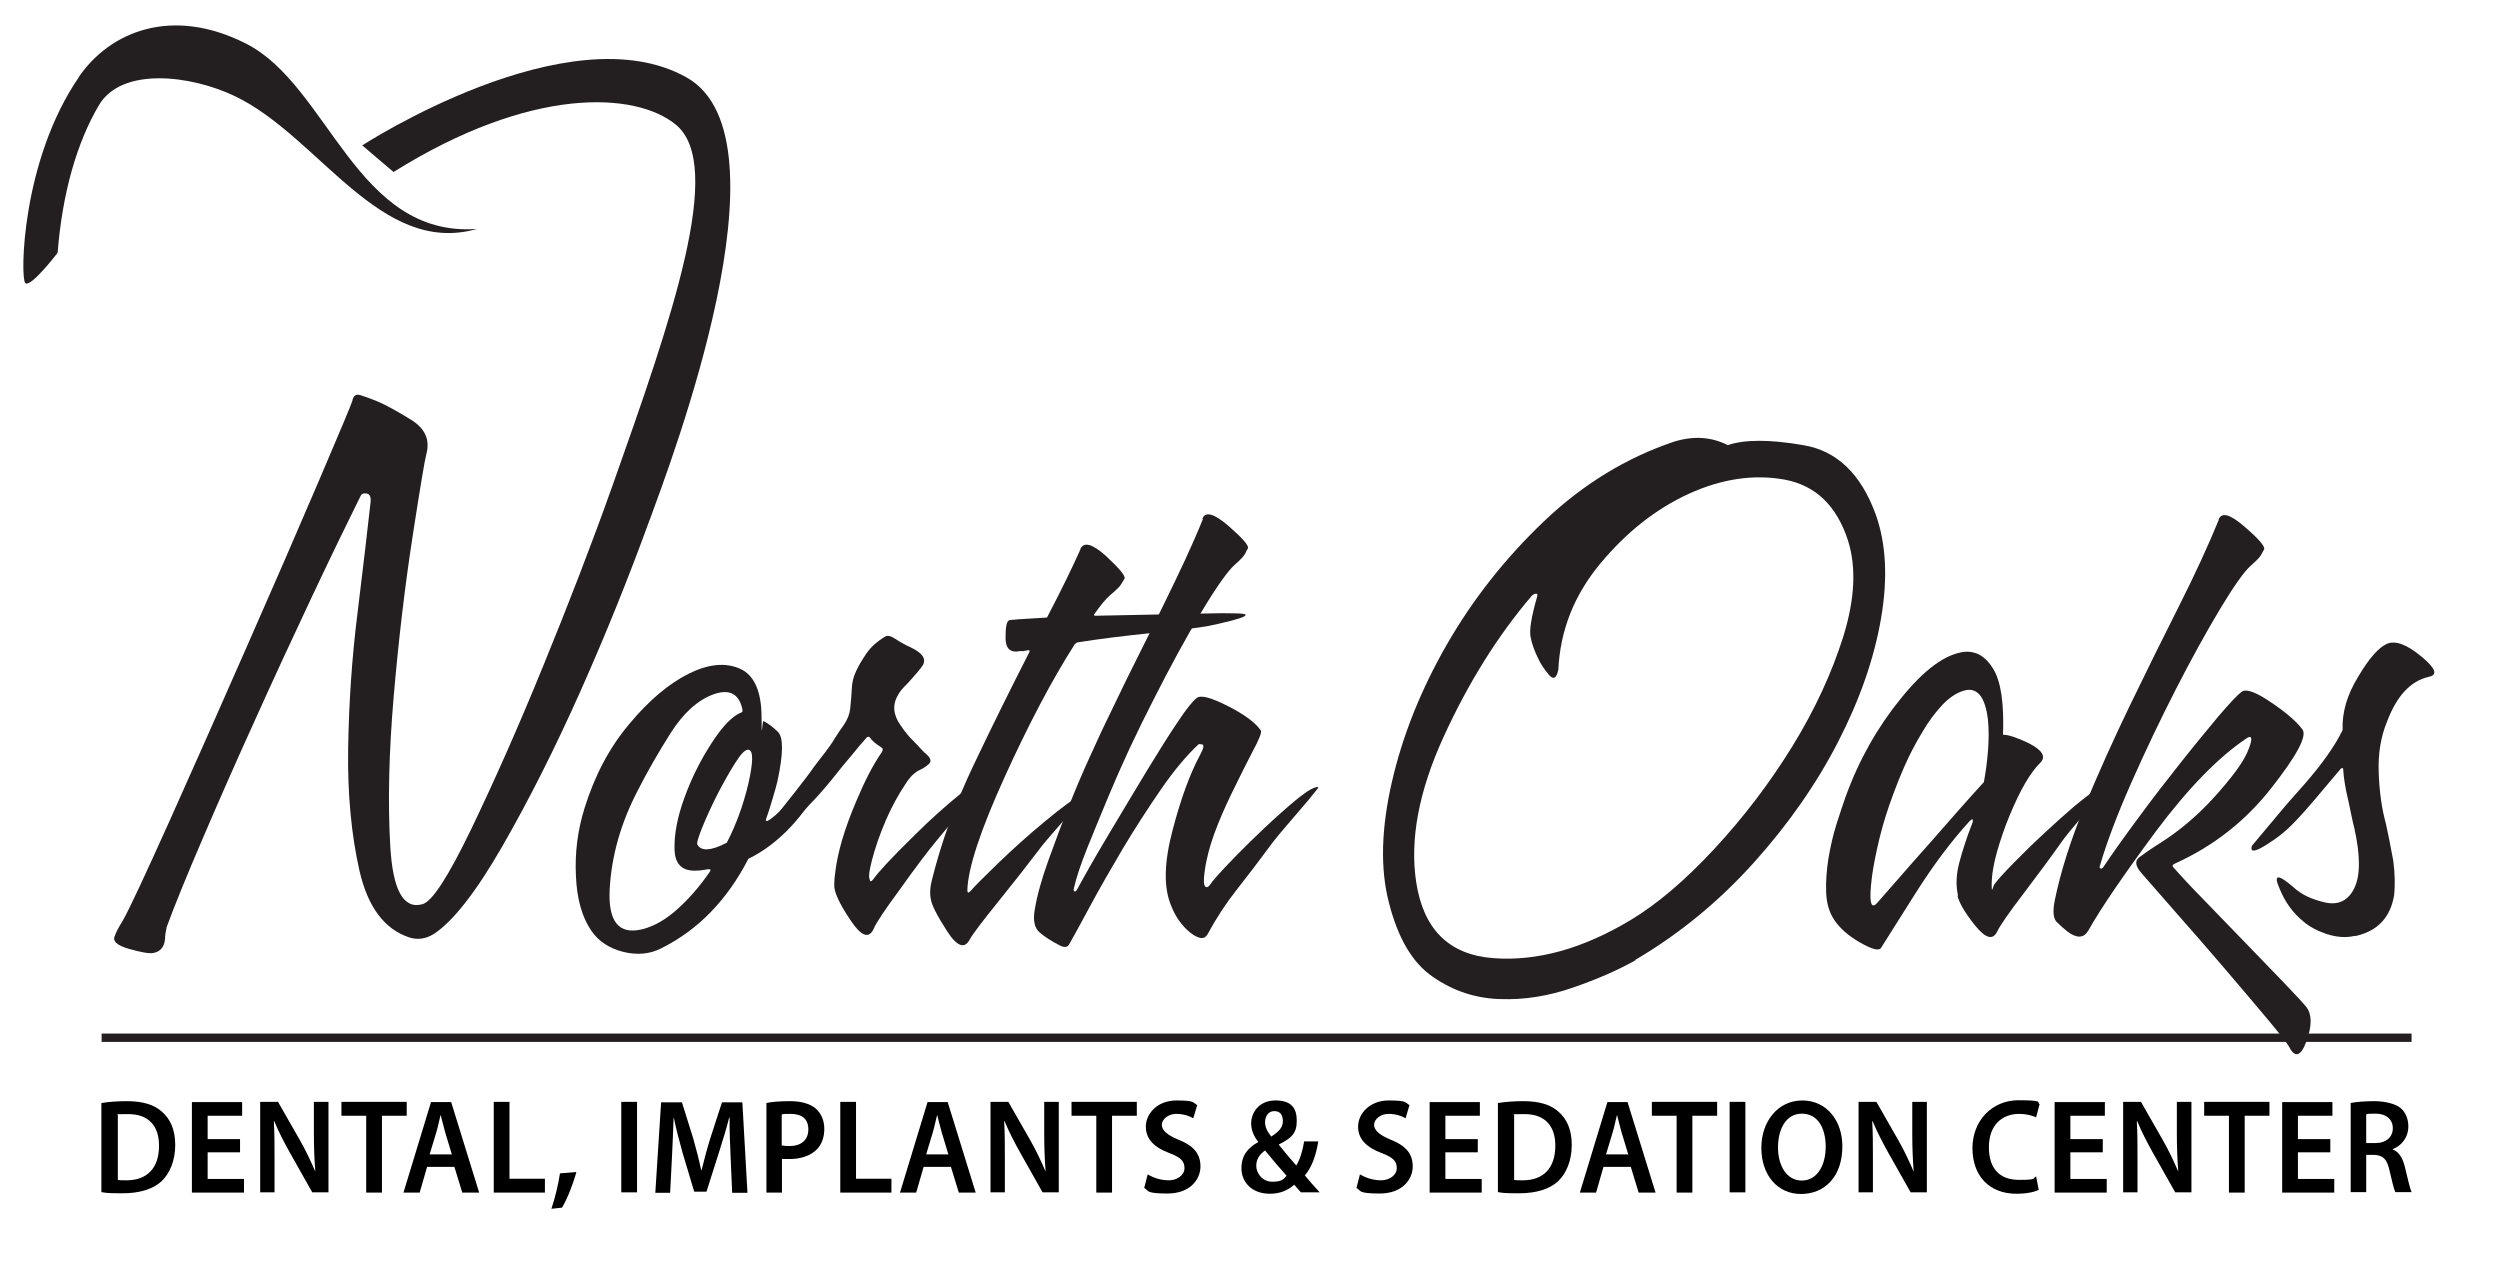 <?xml version="1.0" encoding="UTF-8"?>
<svg id="Layer_1" xmlns="http://www.w3.org/2000/svg" version="1.1" viewBox="0 0 1080 545.1">
  <!-- Generator: Adobe Illustrator 30.0.0, SVG Export Plug-In . SVG Version: 2.1.1 Build 123)  -->
  <defs>
    <style>
      .st0, .st1 {
        fill: #231f20;
      }

      .st1 {
        fill-rule: evenodd;
      }
    </style>
  </defs>
  <g>
    <path class="st1" d="M34,33.3c13.6-19.8,40.4-30.7,72.4-14.4h0c35.7,18.2,47.4,83.8,99.7,80-42,12-68.3-40-104.7-57.4-19.1-9.1-48.9-12.7-58.7,4-9.5,16.1-15.8,38-17.8,63.7,0,0-11.7,15.3-14,13.1-2.2-2.3-1.6-53,23.2-89Z"/>
    <path class="st0" d="M280.6,224.7c-8.9,24.5-18.8,49.1-29.8,73.8-11,24.7-22.3,47.1-33.8,67.1-11.5,20-21.5,32.7-29.8,38-3.5,2.1-7,2.5-10.6,1.3-10.6-3.6-17.7-13.1-21.3-28.7-3.5-15.5-5.2-33.1-4.9-52.7.3-19.6,1.6-39.3,4.1-59.1,2.4-19.8,4.3-35.6,5.6-47.6.2-2.2-.4-3.4-1.7-3.6-1.3-.2-2.2.1-2.6,1-5.9,11.9-13,26.5-21.2,43.9-8.2,17.4-16.4,35.1-24.5,53.1-8.2,18-15.7,35.1-22.6,51.2-6.9,16.1-12.1,28.8-15.5,38.1-.4,1.8-.7,3.5-.7,5.1-.3,3.5-2,5.5-5.1,6.1-1.8.3-5.3-.3-10.5-1.8-5.3-1.5-7.3-3.4-6-5.8.3-1.1,1.4-3.3,3.4-6.5,3-5.3,9.7-19.8,20.3-43.3,10.6-23.6,21.6-48.5,33.2-74.9,11.6-26.3,22-50.3,31.2-71.8,9.2-21.5,14-33,14.4-34.4.4-2.3,1.6-3.1,3.5-2.5,1.9.6,4.2,1.4,6.9,2.5,4.1,1.7,9.1,4.5,15.1,8.2,6,3.8,8.1,8.6,6.5,14.7-.7,2.5-2.7,14.5-6,35.9-3.3,21.4-6,44.3-8.1,68.6-2.1,24.3-2.6,46-1.5,65,1.1,19,5.7,27.3,13.9,25,4.2-1.1,11.2-12,21.1-32.5,9.9-20.6,20.3-44,31.1-70.5,10.8-26.4,20.9-52.5,30-78.1,25.4-71.7,48.7-138.2,27.2-155.7-17.4-14.2-62.4-16.7-121.9,20.5l-13.5-11.5s89.3-58.1,140.2-29.3c46.6,26.4-7.1,166.5-16,191Z"/>
    <path class="st0" d="M332.5,354.1c3-2.1,6.4-5.4,10.2-10,3.8-4.6,7-8.4,9.5-11.2,1.4-1,1.4,1.2.2,6.7s-5,11.5-11.1,17.9c-5.6,5.9-11.6,10.4-18,13.5-9.2,17.9-21.8,30.8-37.7,38.7-4.9,2.5-10.4,3-16.4,1.5-6-1.5-10.7-4.6-13.8-9.2-3.9-5.7-6.2-13.6-6.6-23.7-.5-10.1.8-19.8,3.7-29.1,4.4-14.2,10.8-26.3,19.4-36.5,8.5-10.2,17-17.3,25.5-21.6,8.4-4.2,15.8-5,22.1-2.3,6.3,2.7,9.5,9.8,9.5,21.3s.3,1.2.8,1.4c2.1,1,4.1,2.6,6.2,4.6,2.5,2.4,2.4,9.5-.1,21.2-.5,2.1-1.2,4.7-2.2,7.9-.9,3.2-1.8,5.9-2.6,8.2-.6,1.5,0,1.7,1.7.5ZM275.2,342.1c-7,13.6-11,27.6-11.8,41.8-.8,14.2,3.9,20.1,14.2,17.5,5.1-1.3,10.1-4.2,15.1-8.7,5-4.5,9.6-9.8,13.8-15.9.7-.9.5-1.4-.5-1.3-2,.3-3.6.6-4.8.6-6.4.4-9.6-2.6-9.8-9.1-.2-6.5,1.2-13.9,4.2-22.2,3-8.3,6.9-16.2,11.7-23.6,4.8-7.5,9.1-11.9,12.9-13.4.5,0,.7-.6.5-1.5-1.5-6.7-5.7-8.8-12.6-6.3-6.8,2.5-12.9,8.1-18.4,16.7-5.5,8.7-10.3,17.1-14.5,25.4ZM314,364c4-7.7,7.1-16.2,9.3-25.5,2.1-9.3,2.2-14.2.1-14.6-1.3-.3-3.2,1.6-5.8,5.7s-5.1,8.6-7.7,13.6c-2.5,5-4.7,9.7-6.5,14.2-1.8,4.4-2.5,6.9-2.1,7.5,1.6,2.9,5.8,2.7,12.6-.8Z"/>
    <path class="st0" d="M376.6,372c-1,3.9-1.4,6.4-1,7.5.2,1.5.7,1.6,1.7.3,1.9-2.8,7.7-9.1,17.5-18.7,6.6-6.6,13.6-12.9,21-18.9,7.1-6,10.5-8.1,10.2-6.3-.4,1.6-3.5,6-9.3,13-1.5,1.7-2.9,3.3-4.1,4.7-1.2,1.4-2.2,2.7-3.2,3.8l-4.5,5.4c-4.1,4.9-9.5,12.1-16.2,21.5-6.5,8.8-10.3,14.5-11.3,17-2.1,4.5-5.5,3.1-10.2-4.1-4.7-7-7-12.1-6.8-15.1,0-1.5.1-3.2.4-5,1-8.8,4-18.9,8.9-30.5,3.8-9.1,7.5-16.3,11.2-21.6.6-.9.6-1.6-.1-2.1-2.4-1.5-4.1-2.9-5.1-4.4-.4-.3-.9-.3-1.3.1-1.1,1.3-2.2,2.5-3.2,3.7-1,1.2-2.1,2.5-3.3,4-2.8,3.3-5.7,6.8-8.5,10.4-3.6,4.4-6.7,7.9-9.3,10.5-1.5,1.7-3.1,3.4-4.6,5.1-1.5,1.7-3,3.3-4.4,4.8-6.1,6.3-10.7,8.9-13.8,7.7-.7-.3,1.8-4,7.3-11.3,1.9-2.6,4.8-6.3,8.8-11.3,3.4-4.3,6.3-8.1,8.6-11.4,1.4-1.8,2.8-3.7,4.4-5.7,1.5-2,3-4,4.2-6.1,1.3-2,2.6-4,4.1-6.1,1.4-2.1,2.3-4.3,2.6-6.8.3-3.3.6-6.3.7-8.8.1-2.5.7-5,1.9-7.5,1-2.2,2.5-4.7,4.4-7.5,1.9-2.8,4.6-5.2,8.1-7.3,1-.6,2.5-.3,4.4,1,1.9,1.3,4.1,2.5,6.7,3.7,5,2.4,6.7,4.9,5.2,7.6-.9,1.5-3.1,4-6.4,7.7-2.2,2.1-3.6,3.8-4.2,5-2.7,4.3-2.3,8.8,1,13.4,1.9,2.8,3.7,5,5.4,6.6,1.4,1.4,2.5,2.6,3.5,3.7,1,1.1,1.9,1.9,2.6,2.5,1.6,1.5,1.8,2.9.6,3.9-1.2,1.1-2.5,1.9-3.8,2.5-2.1.9-4.2,2.9-6.1,5.9-3.3,4.9-6.1,10.1-8.5,15.6-2.7,6.2-4.7,12.1-6.2,17.8Z"/>
    <path class="st0" d="M466.7,237.2c1.5-3.3,5.2-2.3,11.1,3,5.8,5.4,8.5,8.6,8,9.8-.3.4-.7,1.2-1.4,2.3-.6,1.1-2.2,2.6-4.7,4.7-2,1.7-4.2,4.4-6.8,8.1-.5.6-.4.9.4.9,8.1-.2,18.2-.4,30.1-.6,11.9-.3,20.1-.4,24.5-.5,5.6,0,8.8.1,9.7.4,1.5.5-.3,1.4-5.5,2.8-5.2,1.3-8.7,2.1-10.5,2.4-3.9.7-12,1.7-24.5,3-12.4,1.3-22.9,2.6-31.5,4-.3,0-.8.3-1.3.8-9.9,15.5-20,34.7-30.4,57.6-10.4,22.9-15.7,39.1-16,48.6,0,1.2.4,1.4,1.2.6,2.1-2.4,6.2-6.5,12.1-12.2,6.2-6,13-12.1,20.5-18.3,7.5-6.2,12.7-10,15.6-11.3,1.3-.5,1.9-.4,1.9.3-1.4,1.5-4.7,5.3-9.9,11.1-5.2,5.9-8.8,10.1-10.7,12.7-4.3,5.7-10,13-17.1,21.8-7.1,8.8-11.3,14.3-12.6,16.7-2.2,4.2-5.5,3-9.8-3.7-4.3-6.7-6.7-11.3-7-13.9-.5-2.5-.3-5.2.5-8.2,4.1-16.5,10.1-33,18-49.6,7.9-16.6,15.9-32.8,24.1-48.8.3-.6,0-.9-.6-.8-2.2.4-3.1.6-2.6.4.5-.1.1-.1-1,0-4,.8-6.1-1.1-6.1-5.7,0-4.5.4-7.1,1.5-7.6.6-.3,6-.6,16.1-1.2.3,0,.5-.1.5-.4,5.9-11.3,10.7-21.1,14.3-29.2Z"/>
    <path class="st0" d="M519.4,224.1c1.3-3.3,5-2.3,11.2,3,6.2,5.4,9,8.6,8.5,9.8-.3.4-.7,1.2-1.2,2.3-.6,1.1-2,2.6-4.4,4.7-2.9,2.5-7.8,9.3-14.5,20.5-6.6,11-13.4,23.5-20.5,37.5-7.6,14.8-14.2,29-19.8,42.5-2.8,6.8-5.8,13.9-8.8,21.4-3,7.5-5,13.5-6,18-.2.7,0,1.1.3,1.3.3.2.8-.2,1.3-1.2,3.1-5.7,7.6-13.7,13.6-23.7,6-10.1,11.5-19.2,16.5-27.5,5-8.2,9.3-15.1,13.1-20.7,3.7-5.6,6.5-9.1,8.2-10.4,1.7-1.5,6.2-.3,13.5,3.4,7.3,3.7,12.1,7.3,14.3,10.6.4.8-.7,3.8-3.5,8.9-2.7,5.2-5.8,11.4-9.3,18.6-2.8,5.8-5.3,11.5-7.3,17s-3.5,11-4.2,16.5c-.5,3.5-.4,5.6.2,6.3.6.7,1.4.4,2.3-.9.9-1.4,3-3.8,6.2-7.2,3.2-3.4,6.9-7.2,11-11.2,4.2-4.1,8.5-8.2,12.9-12.1,4.4-3.9,8-7,10.9-9,1.5-1.1,3-1.9,4.2-2.3,1.3-.4,1.7-.2,1.2.4-2.4,3.1-5.8,7.2-10.2,12.2-4.4,5.1-7.6,8.9-9.5,11.4-5.9,8-11.1,14.8-15.6,20.5-4.5,5.7-8.6,12-12.4,19-1.3,2.3-3.8,2-7.4-.8-3.6-2.9-6.5-6.9-8.4-12-3.2-7.8-2.9-18.7.9-32.8,3.5-13.3,7.4-23.9,11.7-31.9,1.5-2.8,1.9-4.3,1-4.6-.9-.2-1.5-.2-1.7,0-5.1,4.8-10.6,11.3-16.3,19.6-5.7,8.3-11.2,16.8-16.4,25.5-5.2,8.8-9.9,17-14,24.6s-7.2,13.3-9.2,16.8c-.8,1.2-2.1,1.3-4,.3-3.6-1.8-6.5-3.7-8.7-5.6-2.2-1.9-2.9-5.2-2.1-9.8,1-6.1,3-13.3,6-21.6,3-8.3,5.9-16.1,8.8-23.3,2.8-7.1,5.9-14.4,9.3-21.8,3.3-7.4,6.8-14.8,10.4-22.1,3.5-7.4,7.1-14.6,10.7-21.8,3.6-7.2,7.1-14.2,10.4-21,3.3-6.8,6.5-13.3,9.4-19.6,2.9-6.3,5.5-12.2,7.7-17.7Z"/>
  </g>
  <g>
    <path class="st0" d="M706.6,414.8c-7.5,4.2-16.5,8.2-27,11.8-10.6,3.7-21.1,5.4-31.6,5-10.5-.3-20.2-3.5-29-9.6-8.8-6-15.1-16.7-19-32.1-3.8-14.7-3.3-32,1.3-52.1,4.6-20,12.5-39.8,23.7-59.3,11.2-19.5,25.2-37.3,42-53.3,16.8-16,35.6-27.5,56.2-34.4,8.4-2.6,16.1-2.1,23.2,1.5,7.3-2.5,18.2-2.5,32.6,0,14.5,2.4,24.9,12.4,31.3,29.9,4.5,12.6,5.3,27.6,2.3,45-3,17.4-9.2,35.1-18.5,53.2-9.3,18.1-21.4,35.5-36.4,52.2-15,16.7-32.1,30.8-51.3,42.1ZM661.8,257.3c-14.8,17.3-27.5,37.7-38.2,61.1-10.7,23.4-14.6,44.3-11.8,62.7,3.1,20.3,14.1,31.3,33.1,32.8,19,1.5,38.9-4,59.8-16.6,11.4-6.9,23.4-17.1,36-30.7,12.6-13.6,23.8-28.3,33.6-44.2,9.8-15.9,17.1-31.8,22.1-47.7,4.9-16,5.6-29.7,1.9-41.3-4.9-15-14-23.7-27.3-26.2-13.3-2.4-27.1-.4-41.4,6.1-14.2,6.5-27,16.6-38.3,30.2-11.3,13.6-17.3,28.9-18.1,45.8-.8,3.8-2.1,4.5-4.1,2.2-1.9-2.3-3.4-4.5-4.4-6.6-1.8-3.6-3-6.9-3.5-9.8-.6-3,.4-8.8,2.9-17.6.2-.8,0-1.1-.7-1-.6,0-1.2.4-1.6.9Z"/>
    <path class="st0" d="M845.9,387c-1-4.2-.9-9,.5-14.3,1.4-5.3,3.3-11.2,5.8-17.5.3-1.5-.2-1.6-1.3-.5-7.8,8.5-15.7,19-23.6,31.5-7.9,12.5-12.8,20.3-14.7,23.3-.9,1.4-3.9.6-9-2.3-5.1-2.9-8.8-6.2-11.2-9.8-2.1-3.1-3.3-7-3.5-11.8-.2-4.8.2-9.7,1-14.9.9-5.1,2-10.1,3.5-14.8,1.5-4.7,2.8-8.6,3.9-11.7,5.8-16,13.8-30.1,23.9-42.5,10-12.4,19.1-19.1,27.3-20.1,5.1-.5,9.4,2,12.6,7.4,3.3,5.4,4.7,14.9,4.2,28.4,2.3,0,6,1.2,11.2,3.7,5.8,3,7.5,5.8,4.9,8.4-4.3,4.2-8.7,11.8-13.3,22.9-2.1,5.1-3.9,10.3-5.4,15.6-1.5,5.3-2.3,10.1-2.3,14.3s.4,1,1.2-.3c1.1-1.6,3.8-4.6,8-8.9s8.9-8.9,14-13.6c4.2-3.9,8.3-7.6,12.4-11.1,4.1-3.4,7.4-5.9,9.8-7.5,3.8-2.3,5.1-2.6,3.9-.9-2.1,3.3-5.4,7.4-9.9,12.5-4.5,5.1-7.6,8.9-9.4,11.5-4,5.7-9.4,13-16,21.7-6.7,8.8-10.5,14.3-11.6,16.7-1.9,3.9-5,3-9.5-2.5-4.4-5.5-7-9.9-7.7-13.1ZM857,338c.8-4.1,1.4-8.6,1.8-13.5.4-4.9.4-9.4,0-13.5-1.1-9.4-4.2-13.7-9.3-12.9-3.5.7-6.9,2.8-10.2,6.2-3.3,3.5-6.3,7.5-9,12.2-2.8,4.6-5.3,9.4-7.5,14.4s-3.8,9.1-5,12.4c-2.4,6.4-4.4,12.8-5.9,19-1.5,6.3-2.6,11.7-3.2,16.3-1.4,10.8-.6,14.6,2.2,11.5,3.2-3.6,6.7-7.6,10.6-12.1,3.9-4.5,7.9-9,12-13.6,4-4.6,8.1-9.2,12.1-13.8,4-4.5,7.8-8.8,11.3-12.6Z"/>
    <path class="st0" d="M958.4,224.5c1.3-3.4,5-2.4,11.2,3,6.2,5.3,9,8.6,8.5,9.8-.3.5-.7,1.3-1.3,2.4-.6,1.1-2.1,2.6-4.5,4.7-2.8,2.5-7.3,8.8-13.3,18.8-6,10-12.4,21.6-19.1,34.7-6.7,13.1-13.1,26.5-19.2,40.3-6.1,13.8-10.6,25.7-13.5,35.7-.3.7-.2,1.1.3,1.3.4.2.9-.2,1.4-1,4-6,9.1-13.1,15.1-21.2,6-8.2,12.1-16,18.1-23.6,6-7.6,11.5-14.2,16.3-20,4.9-5.7,8.2-9.2,9.9-10.5,1.9-1.5,6.2,0,12.9,4.6,6.7,4.5,11.2,8.5,13.5,11.7,2,2.9-2.6,11.4-13.7,25.5-11.1,14.1-24.9,24.9-41.5,32.4-1,.5-1.2,1.1-.5,1.7,2.9,3.3,7.3,8.1,13.3,14.2,5.9,6.1,11.9,12.3,18.1,18.7,6.1,6.3,11.7,12.1,16.7,17.3,5,5.2,8.1,8.6,9.3,10.1,2.4,3.2,2.4,8.1,0,14.7-2.4,6.6-5,7.4-7.5,2.4-.7-1.3-3.8-5.3-9.4-12-5.6-6.7-11.9-14.1-18.9-22.3-7-8.2-13.9-16.1-20.7-23.8-6.7-7.7-11.6-13.3-14.6-16.7-2.8-3.1-3.2-5.4-1.2-7,2.1-1.6,5.1-3.7,9.1-6.2,8.5-5.4,16.4-12.1,23.6-20.1,7.2-8,11.9-14.3,14-19,2.3-5.4,2.4-7.6.1-6.4-12.4,8.2-25.6,21.8-39.6,40.5-13.9,18.8-23.7,33.1-29.2,42.9-2,3.3-5,3.3-9,.3-1.5-1.2-3.1-2.6-4.6-4.1s-1.8-4.7-.8-9.5c2.5-12.2,6.7-25.5,12.7-40.1,6-14.5,12.6-29.2,19.7-43.9,7.1-14.7,14.2-29,21.2-42.9,7-13.9,12.7-26.3,17.2-37.3Z"/>
    <path class="st0" d="M1017.2,404.3c-3.7.9-7.7.6-12.1-.8-4.1-1.4-7.5-3.2-10-5.4-4.5-3.6-8-8.4-10.4-14.4-2.7-6.1-.6-6.2,6.1-.4,3.3,3.1,7.9,5.3,13.8,6.6,5.7,1.2,9.9-.9,12.5-6.3,2.6-5.4,2.6-14,0-25.7-.4-1.7-.9-3.6-1.3-5.7-.4-2.1-.9-4.3-1.4-6.6-1.2-5.1-1.9-9.4-2.1-12.7,0-1.5-.6-1.5-1.7-.1-3.6,4.3-7,8.3-10.2,12.1-3.2,3.8-6.3,7.3-9.3,10.4-3.1,3.3-7.1,6.6-12.1,9.7-5,3.1-7,3.3-6.2.4,3.5-4.2,7.1-8.5,10.9-13,3.7-4.5,7.7-9,11.8-13.6,7.7-8.8,13.2-16.6,16.5-23.4-.3-7.5,1.9-15.2,6.7-23,4.7-8,8.9-12.7,12.5-14.3,3.6-1.5,8.5.3,14.7,5.4,6.3,5.2,7.4,8.1,3.3,8.9-7.9,1.8-13.9,8.3-18.1,19.6-2.7,6.6-3.8,13.9-3.5,21.8.3,8.6,1.4,15.9,3.1,22,1.1,5.1,2.2,10.5,3.2,16.1.7,5.4.8,10.3.4,14.5-1.5,9.9-7.2,15.9-16.9,18Z"/>
  </g>
  <polyline class="st0" points="43.9 446.5 1041.8 446.5 1041.8 450.1 43.9 450.1 43.9 447.5"/>
  <g>
    <path d="M43.9,476.5c3-.5,6.8-.8,10.8-.8,7,0,11.8,1.5,15.2,4.5,3.6,3.1,5.8,7.7,5.8,14.4s-2.3,12.2-5.8,15.6c-3.7,3.5-9.6,5.3-16.9,5.3s-7-.2-9.2-.5v-38.5ZM50.8,509.7c.9.2,2.4.2,3.8.2,8.8,0,14.1-5.1,14.1-15,0-8.7-4.7-13.6-13.2-13.6s-3.7.2-4.6.4v28Z"/>
    <path d="M103.7,497.8h-14v11.5h15.7v5.9h-22.5v-39.1h21.7v5.9h-14.9v10.1h14v5.8Z"/>
    <path d="M112.4,515.1v-39.1h7.7l9.6,16.8c2.5,4.4,4.6,8.9,6.4,13.1h.1c-.4-5.2-.6-10.3-.6-16.3v-13.6h6.3v39.1h-7l-9.7-17.2c-2.4-4.3-4.9-9.1-6.7-13.5h-.2c.3,5.1.3,10.3.3,16.7v14h-6.2Z"/>
    <path d="M158.1,482h-10.6v-6h28.2v6h-10.7v33.2h-6.8v-33.2Z"/>
    <path d="M184.5,504.1l-3.2,11.1h-7l11.9-39.1h8.7l12.1,39.1h-7.3l-3.4-11.1h-11.8ZM195.2,498.7l-2.9-9.6c-.7-2.4-1.3-5.1-1.9-7.3h-.1c-.6,2.3-1.1,5-1.8,7.3l-2.9,9.6h9.6Z"/>
    <path d="M213.3,476h6.8v33.2h15.3v6h-22.1v-39.1Z"/>
    <path d="M238.2,522.2c1.5-4.4,3-10.5,3.7-15.3l7.1-.6c-1.5,5.5-4,11.7-6.2,15.4l-4.6.5Z"/>
    <path d="M275.2,476v39.1h-6.8v-39.1h6.8Z"/>
    <path d="M315.6,499.2c-.2-5.1-.5-11.1-.4-16.4h-.2c-1.2,4.8-2.8,10-4.4,15l-5.4,17h-5.3l-5-16.7c-1.4-5-2.8-10.3-3.8-15.2h-.1c-.2,5.1-.4,11.3-.7,16.7l-.8,15.7h-6.4l2.5-39.1h9l4.9,15.7c1.3,4.6,2.5,9.2,3.4,13.6h.2c1-4.2,2.3-9.1,3.7-13.6l5.1-15.7h8.8l2.2,39.1h-6.6l-.7-16Z"/>
    <path d="M331,476.5c2.4-.5,5.8-.8,10.4-.8s8.6,1.1,11,3.2c2.2,1.9,3.7,5,3.7,8.7s-1.1,6.8-3.2,8.9c-2.7,2.8-7,4.2-11.8,4.2s-2.4,0-3.3-.2v14.7h-6.7v-38.6ZM337.7,494.8c.8.2,1.9.3,3.3.3,5.1,0,8.2-2.6,8.2-7.2s-2.9-6.7-7.6-6.7-3.2.2-3.9.3v13.2Z"/>
    <path d="M363,476h6.8v33.2h15.3v6h-22.1v-39.1Z"/>
    <path d="M399,504.1l-3.2,11.1h-7l11.9-39.1h8.7l12.1,39.1h-7.3l-3.4-11.1h-11.8ZM409.7,498.7l-2.9-9.6c-.7-2.4-1.3-5.1-1.9-7.3h-.1c-.6,2.3-1.1,5-1.8,7.3l-2.9,9.6h9.6Z"/>
    <path d="M427.9,515.1v-39.1h7.7l9.6,16.8c2.5,4.4,4.6,8.9,6.4,13.1h.1c-.4-5.2-.6-10.3-.6-16.3v-13.6h6.3v39.1h-7l-9.7-17.2c-2.4-4.3-4.9-9.1-6.7-13.5h-.2c.3,5.1.3,10.3.3,16.7v14h-6.2Z"/>
    <path d="M473.5,482h-10.6v-6h28.2v6h-10.7v33.2h-6.8v-33.2Z"/>
    <path d="M495.9,507.4c2.2,1.3,5.5,2.5,9,2.5s6.8-2.1,6.8-5.3-1.9-4.7-6.6-6.5c-6.1-2.3-10.1-5.7-10.1-11.4s5.1-11.3,13.2-11.3,7,.9,9,2l-1.7,5.7c-1.3-.8-3.9-1.9-7.4-1.9s-6.2,2.4-6.2,4.7,2.2,4.4,7.1,6.4c6.5,2.6,9.6,6,9.6,11.6s-4.5,11.7-14.2,11.7-8-1.2-10.1-2.4l1.5-5.9Z"/>
    <path d="M562,515.1c-.9-1-1.8-2-2.9-3.3-2.8,2.5-6.2,3.9-10.5,3.9-8.2,0-12.3-5.4-12.3-11s2.9-8.9,7.2-11.3v-.2c-1.8-2.2-3-5.1-3-7.8,0-4.9,3.5-10,10.5-10s9.2,3.4,9.2,8.8-2.2,7.4-7.7,10.2v.2c2.5,3.1,5.4,6.6,7.5,8.9,1.6-2.6,2.7-6.3,3.4-10.4h6.1c-1,6-2.7,11-5.8,14.7,2,2.4,4.1,4.8,6.4,7.3h-8ZM555.8,507.9c-2.3-2.5-5.8-6.6-9.3-10.9-1.8,1.3-3.8,3.3-3.8,6.6s2.7,6.9,6.9,6.9,4.9-1.1,6.2-2.6ZM546.5,484.7c0,2.4,1.1,4.3,2.7,6.3,3.2-2.1,5-3.9,5-6.6s-1.1-4.4-3.7-4.4-4,2.3-4,4.8Z"/>
    <path d="M587.6,507.4c2.2,1.3,5.5,2.5,9,2.5s6.8-2.1,6.8-5.3-1.9-4.7-6.6-6.5c-6.1-2.3-10.1-5.7-10.1-11.4s5.1-11.3,13.2-11.3,7,.9,9,2l-1.7,5.7c-1.3-.8-3.9-1.9-7.4-1.9s-6.2,2.4-6.2,4.7,2.2,4.4,7.1,6.4c6.5,2.6,9.6,6,9.6,11.6s-4.5,11.7-14.2,11.7-8-1.2-10.1-2.4l1.5-5.9Z"/>
    <path d="M638.4,497.8h-14v11.5h15.7v5.9h-22.5v-39.1h21.7v5.9h-14.9v10.1h14v5.8Z"/>
    <path d="M647.2,476.5c3-.5,6.8-.8,10.8-.8,7,0,11.8,1.5,15.2,4.5,3.6,3.1,5.8,7.7,5.8,14.4s-2.3,12.2-5.8,15.6c-3.7,3.5-9.6,5.3-16.9,5.3s-7-.2-9.2-.5v-38.5ZM654,509.7c.9.2,2.4.2,3.8.2,8.8,0,14.1-5.1,14.1-15,0-8.7-4.7-13.6-13.2-13.6s-3.7.2-4.6.4v28Z"/>
    <path d="M692.7,504.1l-3.2,11.1h-7l11.9-39.1h8.7l12.1,39.1h-7.3l-3.4-11.1h-11.8ZM703.4,498.7l-2.9-9.6c-.7-2.4-1.3-5.1-1.9-7.3h-.1c-.6,2.3-1.1,5-1.8,7.3l-2.9,9.6h9.6Z"/>
    <path d="M724.2,482h-10.6v-6h28.2v6h-10.7v33.2h-6.8v-33.2Z"/>
    <path d="M754,476v39.1h-6.8v-39.1h6.8Z"/>
    <path d="M795.9,495.2c0,13.1-7.6,20.6-17.9,20.6s-17.1-8.4-17.1-19.9,7.2-20.5,17.7-20.5,17.3,8.7,17.3,19.8ZM768.1,495.7c0,8,3.8,14.3,10.3,14.3s10.3-6.4,10.3-14.6-3.5-14.3-10.3-14.3-10.3,6.6-10.3,14.6Z"/>
    <path d="M802.9,515.1v-39.1h7.7l9.6,16.8c2.5,4.4,4.6,8.9,6.4,13.1h.1c-.4-5.2-.6-10.3-.6-16.3v-13.6h6.3v39.1h-7l-9.7-17.2c-2.4-4.3-4.9-9.1-6.7-13.5h-.2c.3,5.1.3,10.3.3,16.7v14h-6.2Z"/>
    <path d="M880.7,514c-1.6.9-5.1,1.7-9.6,1.7-11.8,0-19-7.8-19-19.7s8.5-20.7,19.9-20.7,7.7,1,9.1,1.7l-1.5,5.7c-1.8-.8-4.2-1.5-7.3-1.5-7.6,0-13.1,5-13.1,14.4s4.8,14.1,13,14.1,5.6-.6,7.4-1.5l1.1,5.6Z"/>
    <path d="M908.4,497.8h-14v11.5h15.7v5.9h-22.5v-39.1h21.7v5.9h-14.9v10.1h14v5.8Z"/>
    <path d="M917.2,515.1v-39.1h7.7l9.6,16.8c2.5,4.4,4.6,8.9,6.4,13.1h.1c-.4-5.2-.6-10.3-.6-16.3v-13.6h6.3v39.1h-7l-9.7-17.2c-2.4-4.3-4.9-9.1-6.7-13.5h-.2c.3,5.1.3,10.3.3,16.7v14h-6.2Z"/>
    <path d="M962.8,482h-10.6v-6h28.2v6h-10.7v33.2h-6.8v-33.2Z"/>
    <path d="M1006.7,497.8h-14v11.5h15.7v5.9h-22.5v-39.1h21.7v5.9h-14.9v10.1h14v5.8Z"/>
    <path d="M1015.4,476.5c2.5-.5,6.4-.8,10.3-.8s9,.9,11.5,3.1c2,1.8,3.2,4.5,3.2,7.8,0,5.1-3.3,8.5-6.7,9.8v.2c2.7,1,4.3,3.8,5.2,7.5,1.2,4.9,2.2,9.4,2.9,10.9h-7c-.6-1.2-1.4-4.4-2.5-9.2-1.1-5.1-2.8-6.7-6.7-6.9h-3.4v16.1h-6.7v-38.6ZM1022.2,493.8h4c4.6,0,7.5-2.6,7.5-6.4s-2.9-6.3-7.3-6.3-3.5.2-4.2.3v12.4Z"/>
  </g>
</svg>